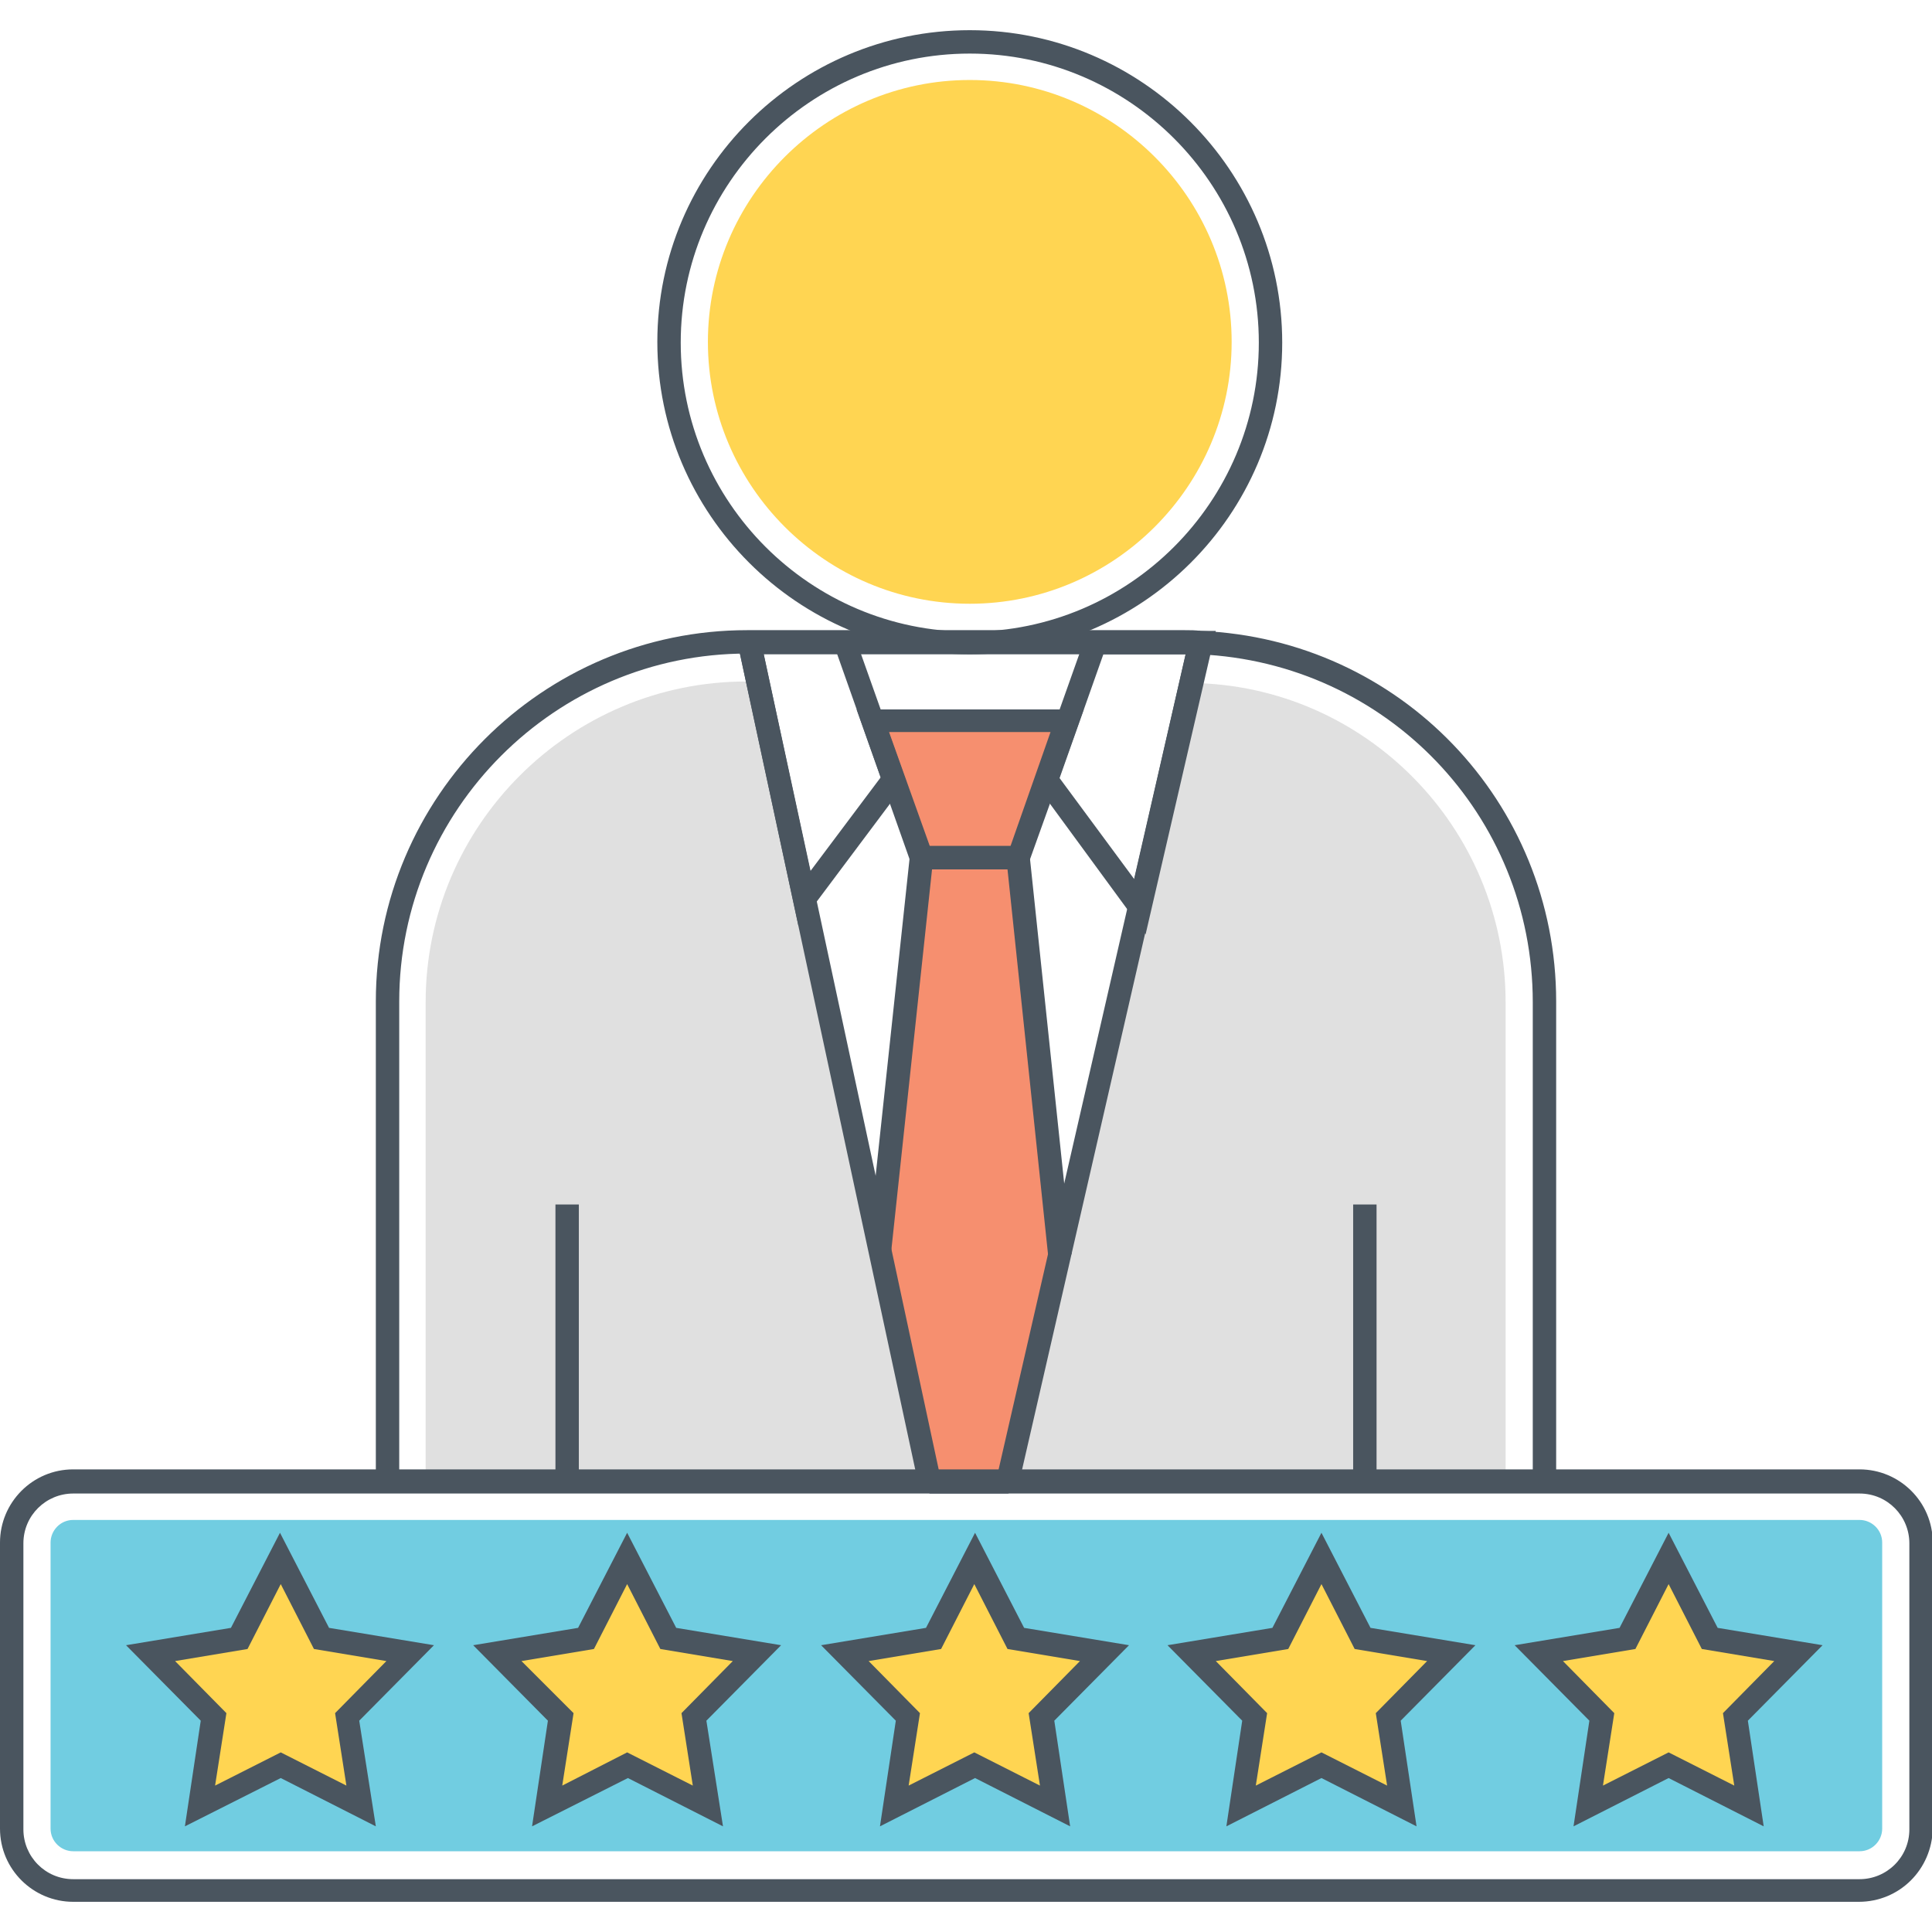 <svg xmlns="http://www.w3.org/2000/svg" width="256" viewBox="0 0 256 256" height="256" id="Layer_1"><g><g><g><path fill="#e0e0e0" d="m123.2 196.3h-66.8v-63.5c0-23.4 19.1-42.5 42.5-42.5h1.5l6.2 28.8 10 46.4z"></path></g><g><path fill="#e0e0e0" d="m199.5 132.8v63.5h-66l6.9-30 10.6-46.1 4.6-20.1.1-.3.3-1.1 1.9-8.2c23 .3 41.6 19.2 41.6 42.3z"></path></g><g><g><path fill="#f68f6f" d="m134.9 113.7 5.5 52.6-6.8 30h-10.4l-6.6-30.8 5.5-51.8-3.7-10.3-2.8-7.9h25.7l-2.8 7.9z"></path></g></g><g><path fill="#4a555f" d="m128.5 86.7c-22.8 0-41.4-18.6-41.4-41.4s18.6-41.3 41.4-41.3 41.4 18.6 41.4 41.4-18.6 41.3-41.4 41.3zm0-79.6c-21.1 0-38.3 17.2-38.3 38.3s17.2 38.3 38.3 38.3 38.3-17.2 38.3-38.3-17.2-38.3-38.3-38.3z"></path></g><g><path fill="#ffd552" d="m128.5 80c-19.1 0-34.7-15.6-34.7-34.7s15.6-34.7 34.7-34.7 34.7 15.6 34.7 34.7-15.6 34.7-34.7 34.7z"></path></g><g><path fill="#4a555f" d="m206.2 196.3h-3.1v-63.5c0-24.8-19.4-45-44.2-46.1-.7 0-1.3-.1-2-.1h-57.9c-25.4 0-46.1 20.7-46.1 46.1v63.5h-3.1v-63.5c0-27.1 22.1-49.2 49.2-49.2h58c.7 0 1.4 0 2.1.1 26.4 1.1 47.1 22.7 47.1 49.1z"></path></g><g><path fill="#4a555f" d="m73.6 159.6h3.1v36.7h-3.1z"></path></g><g><path fill="#4a555f" d="m179.3 159.6h3.1v36.7h-3.1z"></path></g><g><path fill="#4a555f" d="m136 115.2h-15l-7.5-21.2h30.1zm-12.8-3.1h10.7l5.3-15.1h-21.4z"></path></g><g><path fill="#4a555f" d="m138.9 166.5-5.4-51.3h-10l-5.4 50.5-3.1-.3 5.7-53.3h15.6l5.7 54.1z"></path></g><g><path fill="#4a555f" d="m105.8 122.7-8.4-39.1h15.6l7.1 20zm-4.6-36 6.2 28.7 9.3-12.4-5.8-16.4h-9.7z"></path></g><g><path fill="#4a555f" d="m151.8 123.8-14.8-20.2 7.1-20h17zm-11.4-20.7 9.9 13.4 6.8-29.8h-10.9z"></path></g><g><path fill="#4a555f" d="m133.6 197.9h-10.4l-1.5-1.2-23.9-111.2 1.5-1.9h59.7l1.5 1.8v.1l-25.5 111.1zm-9.2-3.1h7.9l24.8-108.1h-55.9z"></path></g></g><g><path fill="#4a555f" d="m246.3 252h-236.6c-5.3 0-9.7-4.3-9.7-9.7v-37.9c0-5.3 4.3-9.7 9.7-9.7h236.7c5.3 0 9.7 4.3 9.7 9.7v37.9c-.1 5.4-4.4 9.7-9.8 9.7zm-236.6-54.1c-3.6 0-6.6 2.9-6.6 6.6v37.9c0 3.6 2.9 6.6 6.6 6.6h236.7c3.6 0 6.6-2.9 6.6-6.6v-37.9c0-3.6-2.9-6.6-6.6-6.6z"></path></g><g><path fill="#71cde1" d="m9.7 245.3c-1.6 0-3-1.3-3-3v-37.9c0-1.6 1.3-3 3-3h236.7c1.6 0 3 1.3 3 3v37.9c0 1.6-1.3 3-3 3z"></path></g><g><path fill="#ffd552" d="m37.2 206.5 5.4 10.6 11.8 1.9-8.4 8.5 1.8 11.8-10.6-5.4-10.7 5.4 1.8-11.8-8.4-8.5 11.8-1.9z"></path></g><g><path fill="#ffd552" d="m83.1 206.5 5.5 10.6 11.8 1.9-8.4 8.5 1.8 11.8-10.7-5.4-10.6 5.4 1.8-11.8-8.4-8.5 11.8-1.9z"></path></g><g><path fill="#ffd552" d="m129.1 206.5 5.5 10.6 11.8 1.9-8.4 8.5 1.8 11.8-10.7-5.4-10.6 5.4 1.8-11.8-8.4-8.5 11.8-1.9z"></path></g><g><path fill="#ffd552" d="m175.1 206.5 5.5 10.6 11.7 1.9-8.3 8.5 1.8 11.8-10.7-5.4-10.6 5.4 1.8-11.8-8.4-8.5 11.8-1.9z"></path></g><g><path fill="#ffd552" d="m221.1 206.5 5.5 10.6 11.7 1.9-8.4 8.5 1.9 11.8-10.7-5.4-10.6 5.4 1.8-11.8-8.4-8.5 11.8-1.9z"></path></g><g><path fill="#4a555f" d="m49.8 242-12.6-6.4-12.7 6.4 2.1-14-9.9-10 13.9-2.3 6.5-12.6 6.5 12.6 13.9 2.3-9.9 10zm-12.6-9.8 8.7 4.4-1.5-9.6 6.8-6.9-9.6-1.6-4.4-8.6-4.4 8.6-9.6 1.6 6.8 6.9-1.5 9.6z"></path></g><g><path fill="#4a555f" d="m95.8 242-12.6-6.4-12.7 6.4 2.1-14-9.9-10 13.9-2.3 6.5-12.6 6.5 12.6 13.9 2.3-9.9 10zm-12.7-9.8 8.7 4.4-1.5-9.6 6.8-6.9-9.6-1.6-4.4-8.6-4.4 8.6-9.6 1.6 6.9 6.9-1.5 9.6z"></path></g><g><path fill="#4a555f" d="m141.8 242-12.6-6.4-12.6 6.4 2.1-14-9.9-10 13.9-2.3 6.5-12.6 6.5 12.6 13.9 2.3-9.9 10zm-26.7-21.9 6.8 6.9-1.5 9.6 8.7-4.4 8.7 4.4-1.5-9.6 6.8-6.9-9.6-1.6-4.4-8.6-4.4 8.6z"></path></g><g><path fill="#4a555f" d="m187.7 242-12.6-6.4-12.6 6.4 2.1-14-9.9-10 13.9-2.3 6.5-12.6 6.5 12.6 13.9 2.3-9.9 10zm-12.6-9.8 8.7 4.4-1.5-9.6 6.8-6.9-9.6-1.6-4.4-8.6-4.4 8.6-9.6 1.6 6.8 6.9-1.5 9.6z"></path></g><g><path fill="#4a555f" d="m233.7 242-12.6-6.4-12.6 6.4 2.1-14-9.9-10 13.9-2.3 6.5-12.6 6.5 12.6 13.9 2.3-9.9 10zm-12.6-9.8 8.7 4.4-1.5-9.6 6.8-6.9-9.6-1.6-4.4-8.6-4.4 8.6-9.6 1.6 6.8 6.9-1.5 9.6z"></path></g></g></svg>